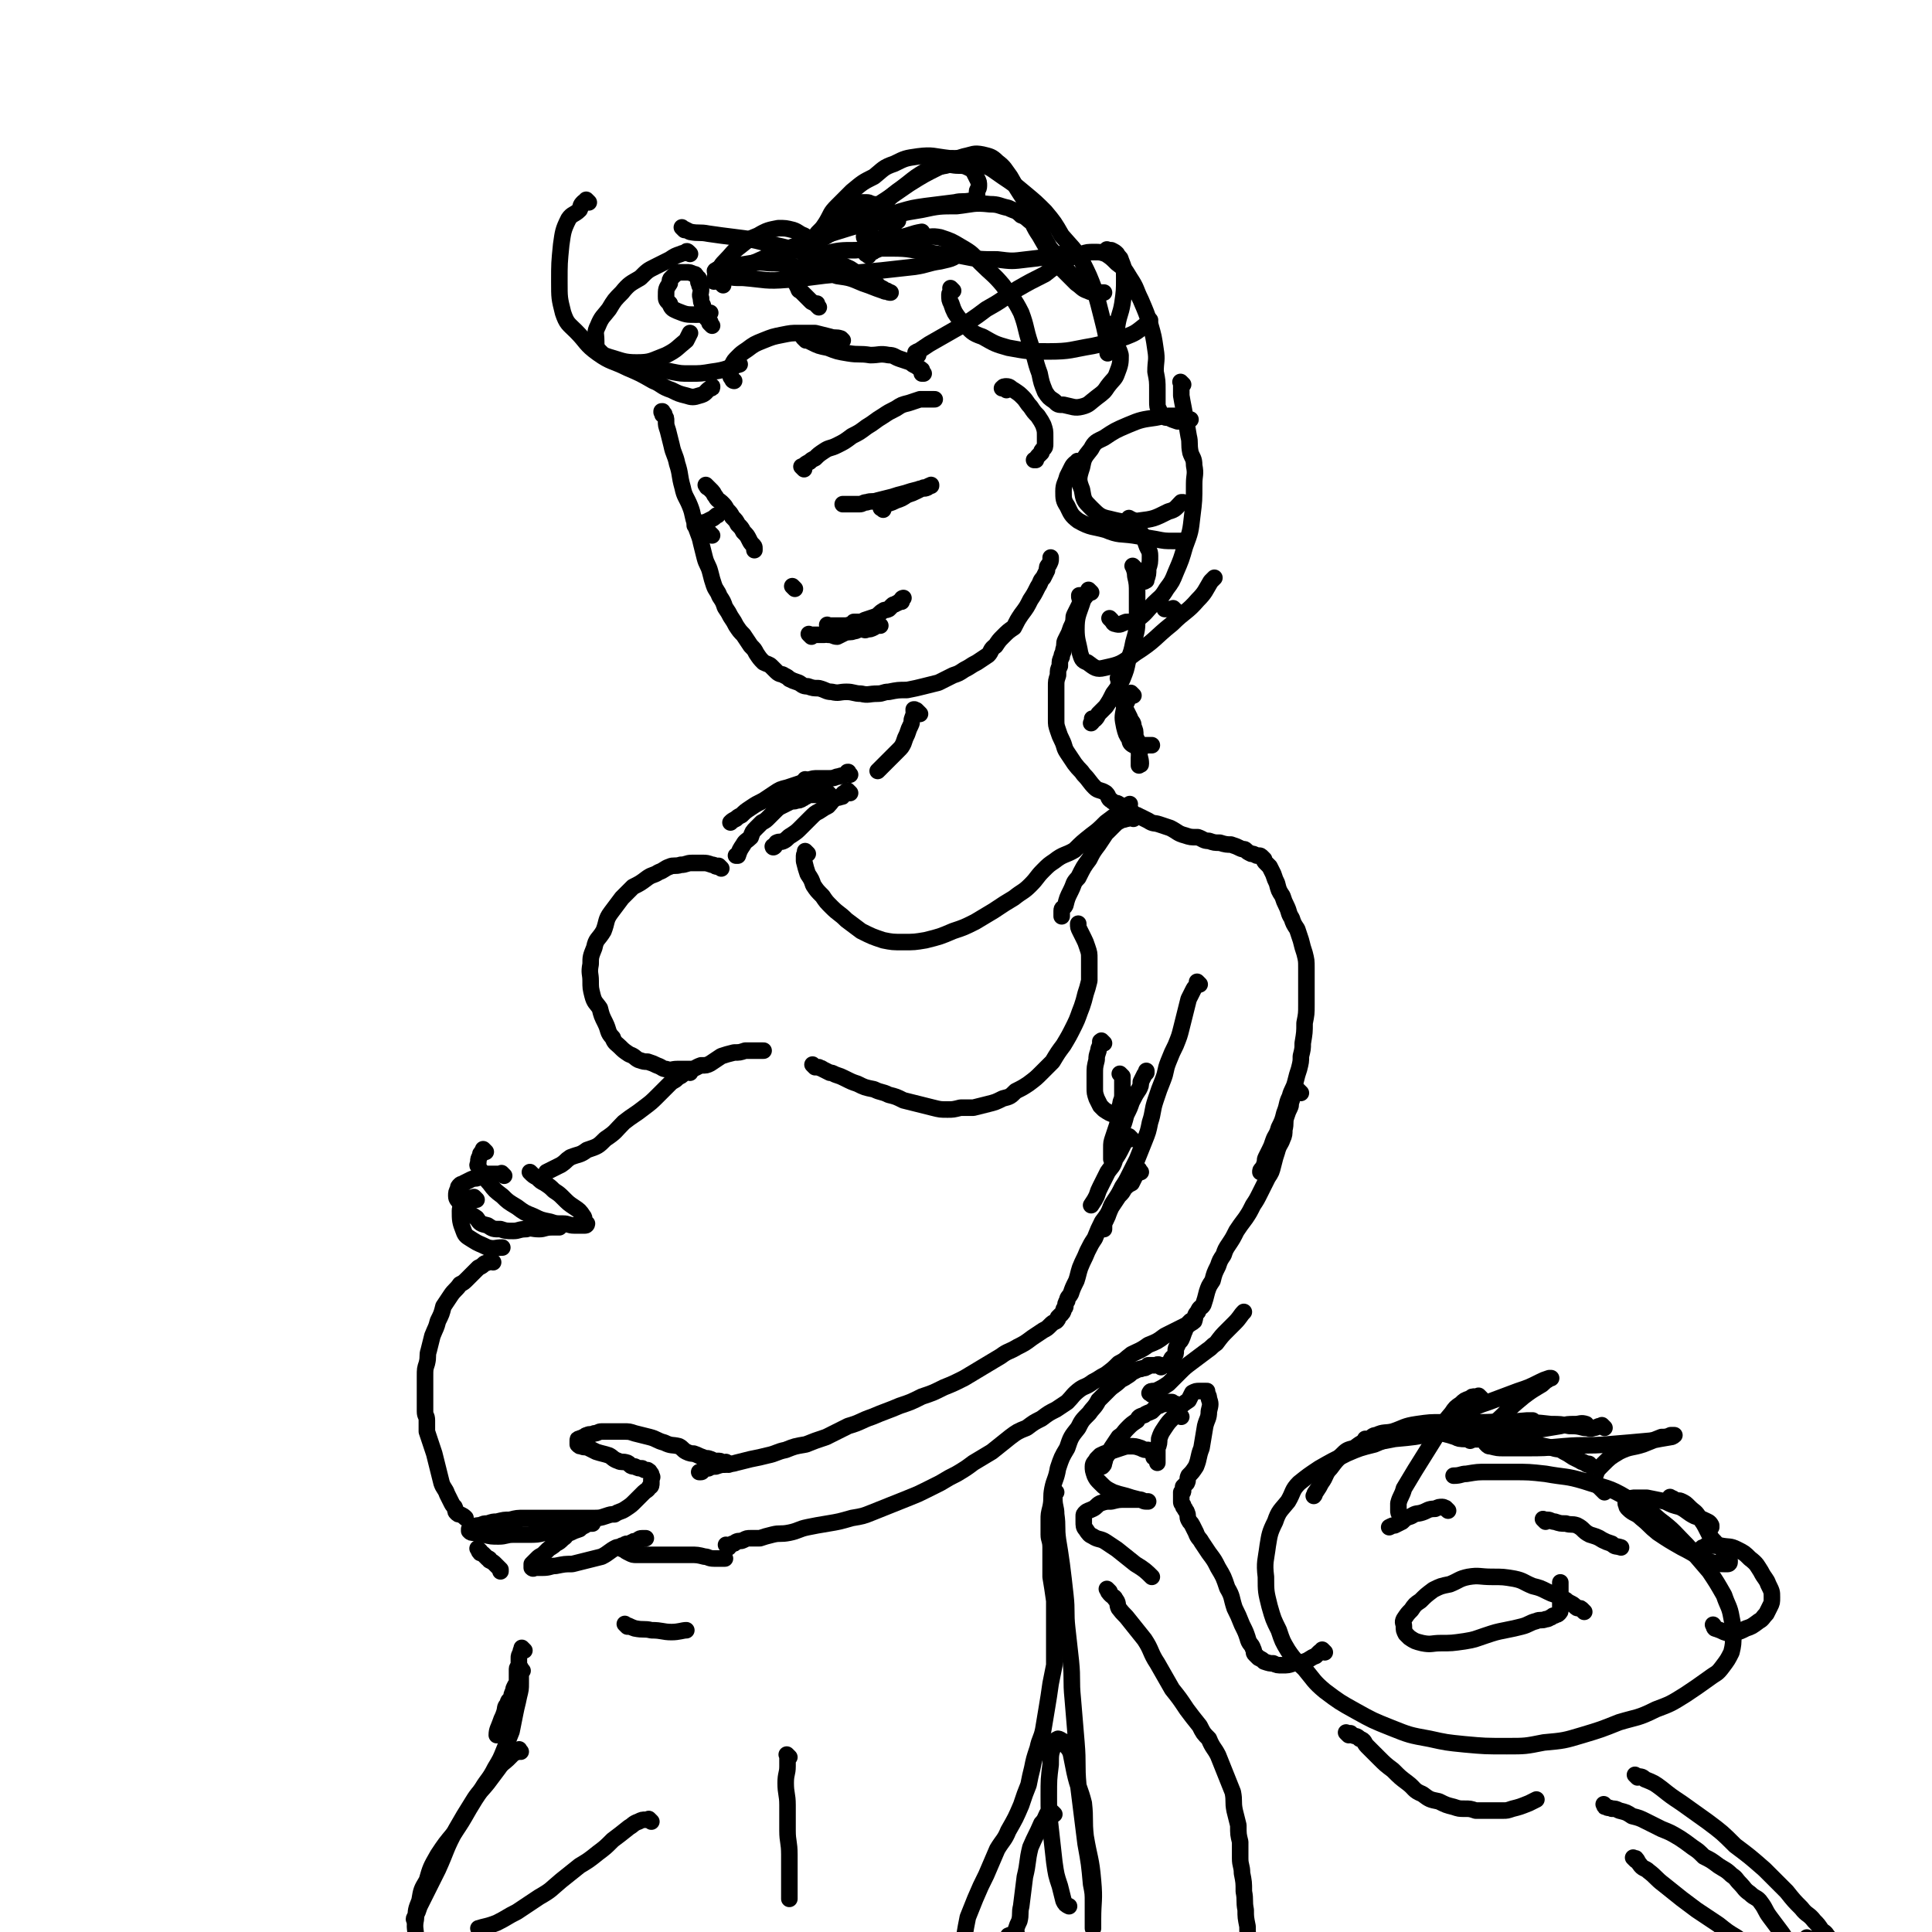 <svg viewBox='0 0 1050 1050' version='1.1' xmlns='http://www.w3.org/2000/svg' xmlns:xlink='http://www.w3.org/1999/xlink'><g fill='none' stroke='rgb(0,0,0)' stroke-width='9' stroke-linecap='round' stroke-linejoin='round'><path d='M361,225c-1,-1 -1,-1 -1,-1 -1,-1 0,0 0,0 0,0 0,0 0,0 0,0 0,0 0,0 -1,-1 0,0 0,0 0,0 0,0 0,0 0,0 0,-1 0,0 -1,0 0,0 0,1 0,1 1,0 1,1 1,1 1,1 1,3 0,2 0,2 1,5 1,4 1,4 2,8 1,5 2,5 3,10 2,6 1,6 3,13 1,5 2,5 4,10 2,5 1,5 3,10 1,5 2,5 3,10 1,4 1,4 2,8 1,4 2,4 3,8 1,4 1,4 2,7 1,3 2,3 3,6 2,3 2,3 3,6 2,3 2,3 3,5 2,3 2,3 3,5 2,3 2,3 4,5 2,3 2,3 4,6 2,2 2,2 3,4 2,3 2,3 4,5 2,1 3,1 4,2 2,2 2,2 3,3 2,2 3,1 4,2 2,1 2,1 3,2 2,1 2,1 5,2 2,1 2,2 5,2 3,1 3,1 6,1 4,1 4,2 7,2 4,1 4,0 8,0 4,0 4,1 8,1 4,1 4,0 9,0 3,0 3,-1 6,-1 5,-1 5,-1 10,-1 5,-1 5,-1 9,-2 4,-1 4,-1 8,-2 4,-2 4,-2 8,-4 3,-1 3,-1 6,-3 4,-2 3,-2 7,-4 3,-2 3,-2 6,-4 2,-2 1,-3 4,-5 2,-3 2,-3 4,-5 3,-3 3,-3 6,-5 2,-4 2,-4 4,-7 3,-4 3,-4 5,-8 2,-3 2,-3 4,-7 2,-3 1,-3 3,-5 1,-2 1,-2 2,-4 0,-2 0,-2 1,-3 1,-2 1,-2 1,-3 0,-1 0,-1 0,-1 '/><path d='M437,255c-1,-1 -1,-1 -1,-1 -1,-1 0,0 0,0 0,0 0,0 0,0 0,0 0,0 0,0 -1,-1 0,0 0,0 0,0 0,0 0,0 1,0 0,-1 1,-1 1,-1 1,-1 3,-2 1,-1 1,-1 3,-2 2,-2 2,-2 5,-4 3,-2 3,-1 7,-3 4,-2 4,-2 8,-5 4,-2 4,-2 8,-5 5,-3 4,-3 9,-6 3,-2 3,-2 7,-4 3,-2 3,-2 7,-3 3,-1 3,-1 6,-2 2,0 2,0 4,0 2,0 2,0 3,0 1,0 1,0 1,0 '/><path d='M480,277c-1,-1 -2,-1 -1,-1 1,-1 1,-1 3,-2 3,-1 3,-1 5,-2 3,-1 3,-1 6,-3 3,-1 3,-1 5,-2 2,-1 2,-1 4,-2 1,0 1,0 3,-1 0,0 0,0 1,0 0,0 0,0 0,0 0,0 0,-1 0,0 -1,0 -1,0 -2,1 -2,1 -3,0 -5,1 -4,1 -4,1 -7,2 -4,1 -4,1 -7,2 -4,1 -4,1 -8,2 -3,1 -3,0 -6,1 -2,0 -2,1 -4,1 -2,0 -2,0 -4,0 -1,0 -1,0 -2,0 -1,0 -1,0 -2,0 0,0 0,0 -1,0 0,0 0,0 0,0 '/><path d='M385,265c-1,-1 -1,-1 -1,-1 -1,-1 0,0 0,0 0,0 0,0 0,0 0,0 0,0 0,0 -1,-1 0,0 0,0 0,0 0,1 1,1 1,1 1,1 2,2 1,1 1,2 2,3 1,2 2,2 3,3 2,2 2,2 3,4 2,2 2,2 3,4 2,2 2,2 3,4 2,2 2,2 3,4 2,2 2,2 3,4 1,2 1,2 2,3 1,1 1,1 1,2 0,1 0,1 0,1 '/><path d='M441,346c-1,-1 -1,-1 -1,-1 -1,-1 0,0 0,0 0,0 0,0 0,0 0,0 0,0 0,0 -1,-1 0,0 0,0 1,0 1,0 2,0 2,0 2,0 3,0 1,0 1,0 2,0 2,0 2,0 4,-1 2,0 2,-1 3,-1 2,-1 2,-1 3,-1 2,-1 2,0 3,-1 1,0 0,-1 1,-1 1,-1 1,0 2,-1 1,0 1,-1 1,-1 1,0 1,0 1,0 1,0 1,0 1,0 1,0 1,0 1,0 1,0 0,1 1,1 1,1 1,0 2,0 1,0 1,1 2,1 1,1 1,0 2,0 1,0 1,0 2,0 1,0 1,0 1,0 1,0 1,0 1,0 0,0 0,0 0,0 1,0 0,0 0,0 0,-1 0,0 0,0 0,0 0,0 0,0 0,0 0,0 -1,0 -1,0 -1,0 -2,1 -2,1 -2,1 -4,1 -1,1 -1,0 -3,0 -2,0 -2,1 -4,1 -2,1 -2,0 -5,1 -2,1 -2,1 -4,2 -2,0 -2,-1 -5,-1 '/><path d='M387,291c-1,-1 -1,-1 -1,-1 -1,-1 0,0 0,0 0,0 0,0 0,0 0,0 0,0 0,0 -1,-1 -1,-1 -2,-1 -1,0 -1,0 -1,0 -1,0 -1,0 -2,-1 -1,0 -1,-1 -1,-1 0,0 -1,0 -1,0 -1,0 0,0 -1,-1 0,0 0,0 0,0 0,0 0,0 0,0 -1,-1 0,0 0,0 1,0 1,-1 1,-1 2,-1 2,-1 4,-1 2,-1 2,-1 4,-2 2,-1 2,-2 3,-2 '/><path d='M451,341c-1,-1 -1,-1 -1,-1 -1,-1 0,0 0,0 0,0 0,0 0,0 1,0 1,0 3,0 2,0 2,0 4,0 2,0 2,0 4,0 2,0 2,0 5,-1 2,-1 2,-1 4,-2 3,-1 3,-1 6,-2 2,-1 2,-2 4,-3 1,-1 1,0 3,-1 1,-1 1,-1 2,-2 1,-1 1,0 2,-1 1,0 1,-1 2,-1 0,0 1,0 1,0 0,0 0,-1 0,-1 0,-1 1,-1 1,-1 '/><path d='M355,198c-1,-1 -1,-1 -1,-1 -1,-1 0,0 0,0 0,0 0,0 0,0 0,0 -1,-1 0,0 1,0 1,2 4,3 3,2 3,1 7,2 5,1 5,1 10,1 6,0 6,0 12,-1 8,-1 8,-2 15,-4 0,0 0,0 0,0 '/><path d='M432,320c-1,-1 -1,-1 -1,-1 -1,-1 0,0 0,0 0,0 0,0 0,0 0,0 0,0 0,0 -1,-1 0,0 0,0 0,0 0,0 0,0 0,0 0,0 0,0 -1,-1 0,0 0,0 0,0 0,0 0,0 0,0 0,0 0,0 '/><path d='M547,212c-1,-1 -1,-1 -1,-1 -1,-1 0,0 0,0 0,0 0,0 0,0 0,0 0,0 0,0 -1,-1 0,0 0,0 0,0 0,0 0,0 0,0 0,0 0,0 -1,-1 -1,0 -1,0 0,0 0,0 0,0 0,0 -1,0 0,0 0,-1 1,-1 2,-1 2,0 2,1 4,2 3,2 3,2 5,4 2,2 2,3 4,5 2,3 2,3 4,5 2,3 2,3 3,5 1,3 1,3 1,6 0,2 0,2 0,4 0,2 0,2 -1,3 -1,1 -1,1 -1,2 -1,1 -1,1 -2,2 -1,1 -1,2 -1,2 0,0 -1,0 -1,0 '/><path d='M438,185c-1,-1 -1,-1 -1,-1 -1,-1 0,0 0,0 0,0 0,0 0,0 0,0 0,0 0,0 -1,-1 0,0 0,0 2,1 2,1 4,2 4,2 4,2 9,3 5,2 5,2 11,3 6,1 6,0 12,1 5,0 5,-1 10,0 3,0 3,1 6,2 3,1 3,1 6,2 1,1 1,1 3,2 1,1 2,1 3,2 0,1 0,1 0,2 0,0 1,0 1,0 0,0 0,0 -1,0 '/><path d='M458,185c-1,-1 -1,-1 -1,-1 -3,-1 -3,0 -6,-1 -4,-1 -4,-1 -8,-2 -4,0 -4,0 -9,0 -4,0 -4,0 -9,1 -5,1 -5,1 -10,3 -5,2 -5,2 -9,5 -3,2 -3,2 -5,4 -2,2 -2,2 -3,4 -1,2 -1,3 -1,5 0,2 0,2 1,3 0,1 1,1 1,1 '/><path d='M500,388c-1,-1 -1,-1 -1,-1 -1,-1 0,0 0,0 0,0 0,0 0,0 0,0 0,0 0,0 -1,-1 0,0 0,0 0,0 0,0 0,0 0,0 0,0 0,0 -1,-1 -1,-1 -1,-1 0,0 0,0 0,0 0,0 0,0 0,0 0,0 0,0 -1,0 0,0 0,0 0,0 0,0 0,0 0,0 -1,-1 0,0 0,0 0,0 0,0 0,0 0,0 0,-1 0,0 -1,0 0,1 0,2 0,1 -1,1 -1,2 -1,2 0,2 -1,4 -1,2 -1,2 -2,5 -1,2 -1,2 -2,5 -1,2 -1,2 -3,4 -2,2 -2,2 -4,4 -2,2 -2,2 -4,4 -1,1 -2,2 -3,3 '/><path d='M392,472c-1,-1 -1,-1 -1,-1 -1,-1 0,0 0,0 0,0 -1,0 -1,0 -2,0 -1,-1 -3,-1 -3,-1 -3,-1 -5,-1 -3,0 -3,0 -6,0 -3,0 -3,1 -6,1 -3,1 -4,0 -6,1 -3,1 -3,2 -6,3 -3,2 -3,1 -6,3 -4,3 -4,3 -8,5 -3,3 -3,3 -6,6 -3,4 -3,4 -6,8 -3,4 -2,5 -4,10 -3,5 -4,4 -5,9 -2,5 -2,5 -2,9 -1,5 0,5 0,9 0,4 0,4 1,8 1,4 2,4 4,7 1,4 1,4 3,8 2,4 1,5 4,8 1,3 2,3 4,5 2,2 2,2 5,4 3,1 3,2 5,3 3,1 3,1 5,1 3,1 3,1 5,2 3,1 3,2 5,2 3,1 3,0 6,0 4,0 4,0 7,0 3,0 3,-1 6,-2 3,0 3,0 5,-1 3,-2 3,-2 6,-4 3,-1 3,-1 7,-2 3,0 3,0 6,-1 3,0 3,0 6,0 2,0 2,0 4,0 '/><path d='M443,580c-1,-1 -1,-1 -1,-1 -1,-1 0,0 0,0 0,0 0,0 0,0 0,0 0,0 0,0 -1,-1 0,0 0,0 0,0 0,0 0,0 0,0 0,0 0,0 -1,-1 0,0 0,0 1,1 1,1 3,1 1,1 1,0 2,1 2,1 2,1 4,2 1,0 1,0 3,1 3,1 3,1 5,2 4,2 4,2 7,3 4,2 4,2 9,3 4,2 4,1 8,3 4,1 4,1 8,3 4,1 4,1 8,2 4,1 4,1 8,2 4,1 4,1 8,1 3,0 3,0 7,-1 4,0 4,0 7,0 4,-1 4,-1 8,-2 4,-1 4,-1 8,-3 4,-1 4,-1 7,-4 4,-2 4,-2 7,-4 4,-3 4,-3 7,-6 3,-3 3,-3 6,-6 3,-5 3,-5 6,-9 3,-5 3,-5 6,-11 2,-4 2,-5 4,-10 1,-3 1,-3 2,-7 1,-3 1,-3 2,-7 0,-3 0,-3 0,-6 0,-3 0,-3 0,-6 0,-3 0,-3 -1,-6 -1,-3 -1,-3 -2,-5 -1,-2 -1,-2 -2,-4 -1,-2 -1,-2 -1,-4 '/><path d='M588,325c-1,-1 -1,-1 -1,-1 -1,-1 0,0 0,0 0,0 0,0 0,0 0,0 0,0 0,0 -1,-1 0,0 0,0 0,0 0,0 0,0 0,0 0,-1 0,0 -1,0 0,1 0,2 0,0 0,0 0,1 0,1 0,1 -1,3 -1,2 -1,2 -2,4 -1,2 0,2 -1,5 -1,2 -1,2 -2,5 -1,2 -1,2 -2,4 -1,2 0,2 -1,5 0,2 -1,2 -1,4 -1,2 -1,2 -1,5 -1,2 -1,2 -1,5 -1,3 -1,3 -1,6 0,3 0,3 0,6 0,4 0,4 0,7 0,3 0,3 0,5 0,3 0,3 1,6 1,3 1,3 2,5 2,4 1,4 3,7 2,3 2,3 4,6 3,4 3,3 5,6 3,3 3,4 6,7 2,2 3,1 6,3 2,2 1,3 3,4 2,2 3,1 4,2 2,1 2,1 3,2 2,1 2,1 4,2 0,1 0,1 1,1 1,1 1,1 2,1 0,0 0,0 0,0 '/><path d='M462,421c-1,-1 -1,-1 -1,-1 -1,-1 0,0 0,0 0,0 0,0 0,0 0,0 0,-1 0,0 -1,0 -1,1 -2,1 -1,1 -1,0 -3,1 -2,0 -2,1 -5,1 -3,0 -3,0 -6,0 -3,0 -3,0 -6,1 -2,1 -2,1 -5,2 -3,1 -3,1 -6,2 -4,1 -4,1 -7,3 -3,2 -3,2 -6,4 -4,2 -4,2 -7,4 -3,2 -3,2 -5,4 -2,1 -2,1 -3,2 -2,1 -2,1 -3,2 '/><path d='M264,626c-1,-1 -1,-1 -1,-1 -1,-1 0,0 0,0 0,0 0,0 0,0 0,1 -1,0 -1,1 -1,1 -1,1 -1,2 -1,2 -1,2 -1,3 0,2 -1,2 0,3 1,2 1,2 2,3 2,3 2,4 4,6 3,4 3,4 7,7 3,3 3,3 8,6 4,3 4,3 9,5 4,2 4,2 9,3 3,1 3,1 7,1 3,0 3,1 6,1 1,0 1,0 2,0 2,0 2,0 4,0 0,0 0,0 0,0 1,0 1,-1 1,-1 0,0 0,0 0,0 -1,-1 -1,0 -1,-1 -1,-1 0,-2 -1,-3 -2,-3 -2,-3 -5,-5 -3,-2 -3,-2 -6,-5 -2,-2 -2,-2 -5,-4 -2,-2 -2,-2 -5,-4 -2,-1 -2,-1 -4,-3 -2,-1 -2,-1 -4,-3 0,0 0,0 0,0 '/><path d='M274,639c-1,-1 -1,-1 -1,-1 -1,-1 0,0 0,0 0,0 0,0 0,0 -2,0 -2,0 -4,0 -2,0 -2,0 -4,0 -3,1 -2,1 -5,2 -2,1 -2,0 -4,1 -2,1 -2,1 -4,2 -1,1 -1,0 -2,1 -1,1 -1,1 -1,2 -1,2 -1,2 -1,4 0,2 1,2 2,4 2,2 1,2 3,4 3,2 3,2 6,4 2,3 2,3 6,4 3,2 3,2 7,2 3,1 3,1 7,1 3,0 3,-1 7,-1 3,-1 3,0 7,0 3,0 3,-1 7,-1 2,0 2,0 4,0 '/><path d='M259,652c-1,-1 -1,-1 -1,-1 -1,-1 0,0 0,0 0,0 0,0 0,0 0,0 0,0 0,0 -1,-1 0,0 0,0 0,0 0,0 0,0 -1,0 -1,0 -1,0 -1,0 -1,0 -2,0 -2,0 -3,-1 -3,0 -1,1 -1,1 -1,3 0,2 -1,2 -1,4 0,5 0,6 2,11 1,3 2,3 5,5 3,2 4,2 8,4 4,1 4,0 8,0 '/><path d='M375,583c-1,-1 -1,-1 -1,-1 -1,-1 0,0 0,0 0,0 0,0 0,0 0,0 0,0 0,0 -1,-1 0,0 0,0 -1,0 -1,0 -2,0 -1,1 0,1 -1,2 -1,1 -2,1 -3,2 -2,2 -2,1 -4,3 -3,3 -3,3 -6,6 -4,4 -4,4 -8,7 -5,4 -6,4 -11,8 -5,5 -4,5 -10,9 -4,4 -4,4 -10,6 -4,3 -4,2 -9,4 -3,2 -2,2 -5,4 -2,1 -2,1 -4,2 -2,1 -2,1 -4,2 '/><path d='M268,686c-1,-1 -1,-1 -1,-1 -1,-1 0,0 0,0 0,0 0,0 0,0 0,0 0,0 0,0 -1,-1 0,0 0,0 0,1 -1,1 -2,1 -1,1 -1,0 -2,1 -1,1 -1,1 -3,2 -1,1 -1,1 -3,3 -1,1 -1,1 -3,3 -2,2 -2,2 -4,3 -2,3 -3,3 -5,6 -2,3 -2,3 -4,6 -1,4 -1,4 -3,8 -1,4 -1,3 -3,8 -1,4 -1,4 -2,8 -1,3 0,3 -1,7 -1,3 -1,3 -1,7 0,3 0,3 0,6 0,3 0,3 0,7 0,3 0,3 0,6 0,3 1,2 1,5 0,3 0,3 0,6 1,3 1,3 2,6 1,3 1,3 2,6 1,4 1,4 2,8 1,4 1,4 2,8 1,3 2,3 3,6 1,2 1,2 2,4 1,2 1,2 2,3 1,2 0,2 1,3 1,1 1,1 2,1 2,1 2,1 3,2 '/><path d='M462,431c-1,-1 -1,-1 -1,-1 -1,-1 0,0 0,0 0,0 0,0 0,0 0,0 0,0 0,0 -1,-1 0,0 0,0 0,0 -1,0 -1,0 0,0 0,1 0,1 0,0 -1,0 -1,0 -1,0 -1,1 -1,1 0,1 0,1 -1,1 -2,1 -2,0 -3,1 -2,1 -2,2 -4,4 -2,1 -2,1 -5,3 -2,1 -2,1 -5,4 -2,2 -2,2 -5,5 -2,2 -2,2 -5,4 -2,1 -2,2 -4,3 -2,1 -2,0 -4,1 -1,1 -1,2 -1,2 -1,1 -1,0 -1,0 '/><path d='M439,464c-1,-1 -1,-1 -1,-1 -1,-1 0,0 0,0 0,0 0,0 0,0 0,0 0,0 0,0 -1,-1 0,0 0,0 0,0 0,0 0,0 0,1 -1,1 -1,2 0,2 0,2 0,3 1,4 1,4 2,7 2,3 2,3 3,6 2,3 2,3 5,6 2,3 2,3 5,6 4,4 4,3 8,7 4,3 4,3 8,6 6,3 6,3 12,5 5,1 5,1 11,1 6,0 6,0 12,-1 8,-2 8,-2 15,-5 6,-2 6,-2 12,-5 5,-3 5,-3 10,-6 6,-4 6,-4 11,-7 5,-4 5,-3 9,-7 4,-4 3,-4 7,-8 3,-3 3,-3 6,-5 5,-4 6,-3 11,-6 4,-4 4,-4 9,-8 4,-3 4,-3 8,-7 4,-3 4,-3 8,-6 2,-2 2,-2 5,-4 '/><path d='M616,445c-1,-1 -1,-1 -1,-1 -1,-1 0,0 0,0 0,0 0,0 0,0 0,0 0,0 0,0 -1,-1 0,0 0,0 0,0 0,0 0,0 -2,1 -2,1 -3,1 -2,1 -2,0 -3,1 -2,1 -2,1 -4,3 -2,2 -2,2 -4,4 -2,3 -2,3 -4,6 -3,4 -3,4 -5,8 -3,4 -3,4 -6,10 -3,3 -2,3 -4,7 -2,4 -2,4 -3,8 -1,2 -2,1 -2,3 0,1 0,1 0,2 0,1 0,1 0,1 0,0 0,0 0,0 0,0 0,0 0,0 '/><path d='M616,443c-1,-1 -1,-1 -1,-1 -1,-1 0,0 0,0 0,0 0,0 0,0 1,1 0,1 1,1 2,1 2,0 4,1 2,1 2,1 4,2 3,2 3,1 6,2 3,1 3,1 6,2 4,2 4,3 8,4 3,1 3,1 7,1 3,1 3,2 6,2 3,1 3,1 6,1 3,1 4,1 6,1 3,1 3,1 5,2 2,1 2,0 3,1 1,1 1,1 3,2 1,0 1,0 3,1 0,0 0,0 1,0 1,0 1,0 2,1 0,0 0,0 1,1 0,1 0,1 1,2 1,1 1,1 2,2 1,2 1,2 2,4 1,3 1,3 2,5 1,4 1,4 3,7 1,3 1,3 2,5 2,4 1,4 3,7 1,3 1,3 3,6 1,3 1,3 2,6 1,4 1,4 2,7 1,4 1,4 1,8 0,5 0,5 0,10 0,5 0,5 0,10 0,5 0,5 -1,10 0,5 0,5 -1,11 0,3 0,3 -1,7 0,3 0,3 -1,7 -1,3 -1,3 -2,7 -1,4 -2,4 -3,8 -2,4 -1,4 -3,9 -1,4 -1,4 -3,8 -1,4 -2,4 -3,7 -1,3 -1,3 -2,5 -1,2 -1,2 -2,4 -1,2 0,2 -1,4 0,1 0,1 -1,2 -1,1 -1,1 -1,2 0,0 0,0 0,0 '/><path d='M652,535c-1,-1 -1,-1 -1,-1 -1,-1 0,0 0,0 0,0 0,0 0,0 0,0 0,0 0,0 -1,-1 0,0 0,0 0,0 0,0 0,0 0,1 0,1 -1,2 -1,1 -1,1 -2,3 -1,2 -1,2 -2,4 -1,4 -1,4 -2,8 -1,4 -1,4 -2,8 -1,4 -1,4 -3,9 -2,4 -2,4 -4,9 -2,5 -1,5 -3,10 -2,5 -2,5 -4,11 -2,6 -1,6 -3,12 -1,5 -1,5 -3,10 -2,5 -2,5 -4,10 -2,4 -2,4 -4,8 -2,4 -2,4 -4,7 -2,4 -2,4 -4,7 -2,3 -2,3 -3,6 -1,3 -1,3 -2,5 -1,2 -1,2 -1,4 0,1 0,1 0,1 '/><path d='M707,594c-1,-1 -1,-1 -1,-1 -1,-1 0,0 0,0 0,0 0,0 0,0 0,0 0,0 0,0 -1,-1 0,0 0,0 0,0 0,0 0,0 0,0 0,0 0,0 -1,-1 -1,0 -1,0 0,0 -1,0 -1,0 0,0 0,1 0,1 0,1 -1,0 -1,1 -1,1 -1,1 -1,3 -1,2 0,2 -1,4 -1,2 -1,2 -2,5 -1,3 0,3 -1,7 0,2 0,3 -1,5 -1,3 -2,3 -3,7 -1,3 -1,3 -2,7 -1,4 -1,4 -3,7 -2,4 -2,4 -4,8 -2,4 -2,4 -4,7 -2,4 -2,4 -4,7 -3,4 -3,4 -5,7 -2,4 -2,4 -4,7 -2,3 -2,3 -3,6 -2,3 -2,3 -3,6 -2,4 -2,4 -3,8 -2,3 -2,3 -3,6 -1,4 -1,4 -2,7 -1,2 -2,1 -3,4 -2,2 -1,2 -2,5 -1,1 -2,1 -4,3 -1,1 -1,1 -1,2 -1,2 -1,3 -2,5 -1,2 -2,1 -2,3 -1,2 -1,2 -1,3 0,2 0,2 -1,3 0,1 -1,1 -1,1 -1,1 0,1 -1,2 0,1 -1,1 -1,1 -1,0 0,1 0,1 0,0 0,0 0,0 '/><path d='M620,637c-1,-1 -1,-1 -1,-1 -1,-1 0,0 0,0 0,0 0,0 0,0 0,0 0,-1 0,0 -1,0 0,1 0,1 -1,1 -1,1 -2,2 -1,2 -1,2 -2,4 -2,1 -2,1 -4,3 -1,2 -1,2 -3,4 -2,3 -2,3 -4,6 -2,4 -2,4 -5,8 -2,4 -2,4 -4,9 -2,3 -2,3 -4,7 -2,5 -2,4 -4,9 -1,3 -1,4 -2,7 -2,4 -2,4 -3,7 -1,2 -2,2 -2,4 -1,1 -1,2 -1,3 0,1 -1,1 -1,2 0,0 0,1 -1,2 0,0 0,0 -1,1 0,0 0,0 -1,1 0,1 0,1 -1,2 -2,1 -2,1 -3,2 -2,2 -2,2 -4,3 -3,2 -3,2 -6,4 -4,3 -4,3 -8,5 -5,3 -5,2 -9,5 -5,3 -5,3 -10,6 -5,3 -5,3 -10,6 -6,3 -6,3 -11,5 -6,3 -6,3 -12,5 -6,3 -6,3 -12,5 -7,3 -8,3 -15,6 -6,2 -6,3 -13,5 -6,3 -6,3 -12,6 -6,2 -6,2 -11,4 -6,1 -6,1 -11,3 -5,1 -5,2 -10,3 -4,1 -4,1 -9,2 -4,1 -4,1 -8,2 -3,1 -3,0 -6,1 -2,0 -2,0 -5,1 -2,0 -2,0 -4,1 -1,0 -2,0 -3,1 -1,0 0,1 -1,1 0,0 0,0 -1,0 '/><path d='M396,796c-1,-1 -1,-1 -1,-1 -1,-1 0,0 0,0 0,0 0,0 0,0 -1,0 -1,0 -2,0 -1,0 -1,-1 -2,-1 -1,0 -1,0 -2,0 -2,0 -2,-1 -3,-1 -2,-1 -3,0 -4,-1 -3,-1 -2,-1 -5,-2 -1,0 -2,0 -4,-1 -2,-1 -2,-2 -4,-3 -4,-1 -4,0 -8,-2 -4,-1 -4,-2 -8,-3 -4,-1 -4,-1 -8,-2 -3,-1 -3,-1 -6,-1 -3,0 -3,0 -6,0 -3,0 -3,0 -6,0 -2,0 -2,1 -4,1 -2,1 -2,0 -4,1 -1,0 -1,1 -2,1 -1,1 -1,0 -2,1 -1,0 -1,0 -1,1 0,0 0,1 0,1 0,1 0,1 0,1 1,1 1,1 2,1 2,1 2,0 4,1 2,1 2,1 4,2 3,1 4,1 7,2 2,1 2,2 5,3 2,1 2,0 5,1 2,1 1,2 4,2 2,1 2,1 4,1 1,1 1,1 3,1 0,1 1,0 1,1 1,1 1,1 1,2 1,1 0,1 0,2 0,1 0,1 0,2 0,1 0,2 -1,2 -1,2 -2,2 -3,3 -3,3 -3,3 -5,5 -2,2 -2,2 -5,4 -3,2 -3,1 -6,3 -2,0 -2,0 -5,1 -3,1 -3,1 -7,1 -3,0 -3,0 -7,0 -3,0 -3,0 -7,0 -3,0 -3,0 -6,0 -4,0 -4,0 -8,0 -5,0 -5,0 -9,0 -4,0 -4,0 -8,1 -3,0 -3,0 -7,1 -2,0 -2,0 -5,1 -2,0 -2,0 -4,1 -2,0 -2,0 -4,1 -1,0 -1,0 -2,1 0,0 0,0 0,0 0,0 0,0 0,0 0,1 0,1 0,1 1,1 1,1 3,1 2,1 3,1 5,1 4,1 4,1 8,1 4,0 4,-1 8,-1 4,0 4,0 8,0 5,0 5,0 9,-1 3,0 3,0 7,-1 3,-1 3,-1 6,-2 2,-1 2,-1 4,-1 2,0 2,0 4,0 1,0 1,-1 2,-1 1,0 1,0 2,0 0,0 0,0 0,0 1,0 1,0 1,0 0,0 0,0 0,0 0,0 0,0 0,0 -1,-1 0,0 0,0 0,0 -1,0 -1,0 -2,0 -2,0 -3,1 -2,1 -2,1 -3,2 -3,1 -3,1 -5,2 -3,1 -2,2 -4,3 -2,2 -2,2 -4,3 -2,2 -3,2 -4,3 -2,2 -2,2 -3,3 -2,1 -2,1 -3,2 -1,1 -1,1 -2,2 -1,1 -1,1 -1,1 0,0 0,0 0,1 0,1 0,1 0,1 1,1 1,0 2,0 2,0 2,0 4,0 4,0 4,-1 7,-1 5,-1 5,-1 9,-1 4,-1 4,-1 8,-2 4,-1 4,-1 8,-2 4,-2 4,-3 8,-5 4,-1 4,0 8,-1 2,-1 1,-2 3,-2 1,-1 1,-2 3,-2 0,0 1,0 2,0 0,0 0,0 0,0 0,0 0,0 0,0 -1,0 -1,0 -2,0 -1,0 -1,1 -2,1 -2,1 -2,0 -3,1 -1,0 -1,1 -3,1 -1,0 -1,0 -2,1 0,0 0,0 -1,0 0,0 0,0 0,1 0,0 0,0 0,0 0,1 0,1 1,1 1,1 1,1 3,2 2,1 2,1 4,1 4,0 4,0 7,0 4,0 4,0 7,0 4,0 4,0 8,0 3,0 3,0 7,0 4,0 4,0 8,1 2,0 2,1 5,1 3,0 3,0 6,0 0,0 0,0 0,0 '/><path d='M396,841c-1,-1 -1,-1 -1,-1 -1,-1 0,0 0,0 0,0 0,0 0,0 0,0 0,0 0,0 -1,-1 0,0 0,0 1,0 1,0 3,-1 1,0 1,0 2,-1 2,-1 2,0 4,-1 2,-1 2,-1 4,-1 2,0 2,0 5,0 3,-1 3,-1 7,-2 4,-1 4,0 9,-1 5,-1 5,-2 10,-3 5,-1 5,-1 11,-2 6,-1 6,-1 13,-3 6,-1 6,-1 11,-3 5,-2 5,-2 10,-4 5,-2 5,-2 10,-4 5,-2 5,-2 9,-4 4,-2 4,-2 8,-4 5,-3 5,-3 9,-5 5,-3 5,-3 9,-6 5,-3 5,-3 10,-6 5,-4 5,-4 10,-8 4,-3 4,-3 9,-5 4,-3 4,-3 8,-5 4,-3 4,-3 8,-5 3,-2 3,-2 6,-4 3,-3 3,-4 7,-7 3,-2 3,-1 7,-4 4,-2 3,-2 7,-4 4,-3 4,-3 7,-6 4,-2 3,-2 7,-5 4,-2 5,-2 9,-5 5,-2 5,-2 9,-5 6,-3 6,-3 12,-6 1,-1 1,-1 2,-2 '/><path d='M626,758c-1,-1 -2,-1 -1,-1 0,-1 1,-1 2,-1 1,0 1,0 3,-1 2,-1 2,-1 5,-3 3,-3 3,-3 6,-6 3,-3 3,-3 7,-6 4,-3 4,-3 8,-6 3,-2 2,-2 5,-4 3,-4 3,-4 6,-7 2,-2 2,-2 4,-4 3,-3 3,-4 5,-6 '/><path d='M600,567c-1,-1 -1,-1 -1,-1 -1,-1 0,0 0,0 0,0 0,0 0,0 0,0 0,0 0,0 -1,-1 0,0 0,0 0,0 0,0 0,0 -1,0 -1,0 -1,0 0,0 0,1 0,1 0,2 -1,2 -1,4 -1,3 -1,3 -1,5 -1,4 -1,4 -1,8 0,3 0,4 0,7 0,3 0,3 1,6 1,2 1,2 2,4 1,1 1,1 2,2 3,2 3,2 6,3 2,1 3,2 5,2 '/><path d='M610,585c-1,-1 -1,-1 -1,-1 -1,-1 0,0 0,0 0,0 0,0 0,0 0,0 0,0 0,0 -1,-1 0,0 0,0 1,1 1,1 1,3 0,2 0,2 0,4 0,2 0,2 0,4 0,3 -1,3 -1,5 -1,3 -1,3 -1,6 -1,3 0,3 -1,6 -1,3 -1,3 -2,6 -1,3 -1,3 -1,6 0,1 0,1 0,2 0,2 0,2 0,3 0,1 0,1 0,1 0,0 0,0 0,0 1,0 1,0 1,0 1,-1 1,-1 1,-2 1,-2 1,-2 1,-5 1,-4 1,-4 2,-8 2,-5 2,-5 3,-9 2,-4 2,-4 3,-7 2,-4 2,-4 4,-7 1,-2 1,-2 1,-4 1,-2 1,-2 2,-4 1,-1 1,-1 1,-1 0,0 0,0 0,0 0,-1 0,-1 0,-1 '/><path d='M615,619c-1,-1 -1,-1 -1,-1 -1,-1 0,0 0,0 0,1 -1,1 -2,2 -1,1 -1,1 -2,3 -2,4 -2,4 -4,7 -1,4 -2,4 -4,7 -2,4 -2,4 -4,8 -1,2 -1,2 -2,5 -1,2 -1,2 -3,5 0,0 0,0 0,0 '/><path d='M261,843c-1,-1 -1,-1 -1,-1 -1,-1 0,0 0,0 0,0 0,0 0,0 0,0 0,0 0,0 -1,-1 0,0 0,0 0,0 0,0 0,0 0,0 -1,-1 0,0 0,0 0,1 1,2 1,0 1,0 2,1 1,1 1,1 2,2 1,0 1,0 1,1 2,1 2,1 3,2 0,0 0,0 1,1 1,1 1,1 2,2 0,0 0,0 0,1 '/><path d='M642,770c-1,-1 -1,-1 -1,-1 -1,-1 0,0 0,0 0,0 0,0 0,0 0,0 0,0 0,0 -1,-1 -1,-1 -1,-2 0,-1 0,-1 0,-2 0,-1 0,-1 0,-1 0,-1 -1,0 -1,-1 0,0 0,0 -1,0 0,0 0,0 -1,-1 -1,0 -1,0 -2,0 -1,0 -1,1 -2,1 -1,0 -1,0 -3,1 -1,0 -1,0 -2,1 -1,1 -1,1 -2,2 -2,1 -3,1 -4,2 -3,1 -3,1 -4,3 -3,2 -3,2 -5,4 -3,3 -2,3 -5,5 -2,3 -2,3 -4,6 -1,2 -1,2 -3,5 -1,1 0,1 -1,3 0,1 0,1 -1,2 '/><path d='M631,743c-1,-1 -1,-1 -1,-1 -1,-1 0,0 0,0 0,0 0,0 0,0 0,0 0,0 0,0 -1,-1 -1,0 -2,0 0,0 0,0 -1,0 0,0 0,0 0,0 -1,0 -1,0 -2,0 0,0 0,0 -1,0 0,0 0,1 -1,1 -1,1 -1,0 -3,1 -1,0 -1,0 -3,1 -2,1 -2,1 -3,2 -3,2 -3,2 -5,3 -3,3 -4,3 -6,5 -3,3 -3,3 -6,6 -2,4 -3,4 -5,7 -4,4 -4,4 -6,8 -4,5 -4,5 -6,11 -3,5 -3,5 -5,11 -1,6 -2,6 -3,11 -1,5 0,5 -1,10 -1,4 -1,4 -1,7 0,4 0,4 0,8 0,3 1,3 1,7 0,4 0,4 0,8 0,4 0,4 0,8 1,6 1,6 2,13 0,4 0,4 0,9 0,5 0,5 0,9 0,4 0,4 0,8 0,5 0,5 0,9 -1,5 -1,5 -2,10 -1,7 -1,7 -2,13 -1,6 -1,6 -2,12 -1,5 -2,5 -3,10 -2,6 -2,6 -3,11 -1,4 -1,4 -2,9 -2,5 -2,5 -4,11 -3,7 -3,7 -7,14 -2,5 -3,5 -6,10 -3,7 -3,7 -6,14 -3,6 -3,6 -6,13 -2,5 -2,5 -4,10 -1,5 -1,5 -2,11 -2,5 -2,5 -4,10 -1,2 -2,2 -2,4 '/><path d='M387,177c-1,-1 -1,-1 -1,-1 -1,-1 0,0 0,0 0,0 0,0 0,0 0,-1 0,-1 0,-1 -1,-1 -1,-1 -2,-2 -1,-2 -1,-2 -1,-4 -1,-1 -1,-1 -1,-3 -1,-2 -1,-2 -1,-4 -1,-2 0,-2 0,-5 0,-1 -1,-1 -1,-3 -1,-1 0,-1 0,-1 0,-1 0,-2 -1,-2 -1,-2 -1,-2 -2,-2 -2,-1 -2,-1 -4,-1 -2,0 -2,0 -4,0 -2,1 -2,1 -4,3 -1,1 -1,1 -1,3 -2,3 -2,3 -2,7 0,2 0,2 2,4 1,3 2,3 4,4 5,2 5,2 10,2 4,0 4,0 8,-1 '/><path d='M375,138c-1,-1 -1,-1 -1,-1 -1,-1 -1,0 -1,0 -1,1 -1,0 -3,1 -3,1 -3,1 -6,3 -4,2 -4,2 -8,4 -4,2 -4,2 -8,6 -5,3 -6,3 -10,8 -4,4 -4,4 -7,9 -3,4 -4,4 -6,9 -2,4 -1,4 -1,8 0,3 0,4 2,6 2,2 2,2 5,3 7,2 8,3 15,3 8,0 8,-1 16,-4 6,-3 6,-4 11,-8 1,-2 1,-2 2,-4 '/><path d='M320,110c-1,-1 -1,-1 -1,-1 -1,-1 0,0 0,0 -1,1 -1,0 -2,1 -2,2 -1,2 -2,4 -3,3 -4,2 -6,5 -3,6 -3,7 -4,14 -1,10 -1,10 -1,20 0,9 0,9 2,17 2,6 3,6 7,10 6,6 5,7 12,12 7,5 8,4 16,8 7,3 7,3 14,7 5,2 4,3 10,5 4,2 4,2 8,3 3,1 4,1 7,0 4,-1 3,-2 6,-4 1,0 1,0 1,-1 '/><path d='M372,125c-1,-1 -1,-1 -1,-1 -1,-1 0,0 0,0 0,0 0,0 0,0 0,0 0,0 0,0 -1,-1 0,0 0,0 2,1 2,1 4,2 5,1 5,0 10,1 7,1 7,1 15,2 8,1 8,1 16,3 9,2 9,2 17,4 8,2 8,1 15,4 7,2 7,3 14,6 3,2 3,2 7,4 2,1 2,1 5,3 1,1 1,1 3,2 1,1 1,1 3,2 1,1 1,1 2,1 1,1 1,1 2,1 0,0 0,0 0,0 0,0 0,0 0,0 -2,-1 -2,0 -4,-1 -6,-2 -5,-2 -11,-4 -7,-3 -7,-3 -14,-4 -9,-3 -10,-2 -19,-4 -9,-2 -9,-3 -18,-3 -8,-1 -8,0 -16,1 -5,1 -5,0 -9,1 -2,1 -3,1 -4,2 -1,0 0,1 0,1 1,1 1,1 3,1 6,2 6,2 12,2 12,1 12,2 24,1 14,-1 14,-2 29,-3 11,-1 11,-1 22,-2 9,-1 9,-1 18,-2 7,-1 7,-2 14,-3 4,-1 5,-1 7,-2 '/><path d='M393,155c-1,-1 -1,-1 -1,-1 -1,-1 0,0 0,0 0,0 0,0 0,0 0,0 0,0 0,0 -1,-1 0,0 0,0 0,0 0,-1 1,-2 2,-2 2,-2 5,-4 9,-4 9,-4 18,-8 15,-6 15,-6 29,-11 16,-5 16,-5 33,-10 11,-3 11,-3 23,-5 9,-2 10,-2 19,-2 9,-1 9,-2 18,-1 5,0 5,1 10,2 4,2 4,1 7,4 3,1 3,2 6,4 2,4 2,4 4,7 4,7 4,7 8,13 3,4 3,4 7,8 2,2 2,2 5,5 3,2 3,3 6,4 2,1 3,1 5,1 2,0 2,0 4,0 '/><path d='M472,139c-1,-1 -1,-1 -1,-1 -1,-1 0,0 0,0 0,0 0,0 0,0 0,0 -1,0 0,0 0,-1 1,0 3,-1 1,0 1,-1 2,-1 7,-3 7,-4 13,-6 6,-1 6,-1 12,-1 5,0 5,-1 10,0 6,2 6,2 11,5 7,4 6,4 11,9 6,6 7,6 12,12 5,7 6,7 10,15 3,8 2,8 5,17 3,8 2,8 5,16 1,5 1,5 3,10 2,3 2,3 5,5 2,2 2,2 5,2 5,1 6,2 10,1 4,-1 4,-2 8,-5 4,-3 4,-3 6,-6 3,-4 4,-4 5,-7 2,-5 2,-6 2,-10 -1,-4 -2,-4 -3,-8 -2,-5 -2,-5 -4,-9 '/><path d='M518,158c-1,-1 -1,-1 -1,-1 -1,-1 0,0 0,0 0,2 -1,2 -1,3 0,3 0,3 1,5 1,3 1,3 2,5 2,3 2,3 5,6 4,4 4,5 10,7 7,4 7,4 14,6 11,2 11,2 22,2 12,0 12,-1 24,-3 9,-2 9,-2 18,-5 5,-2 5,-2 10,-6 2,-1 2,-1 3,-3 '/><path d='M499,193c-1,-1 -1,-1 -1,-1 -1,-1 0,0 0,0 0,0 0,0 0,0 1,-1 0,-1 1,-1 3,-2 3,-2 6,-4 7,-4 7,-4 14,-8 9,-5 9,-5 17,-11 9,-5 8,-5 17,-11 7,-4 7,-4 15,-8 5,-4 5,-4 11,-7 4,-3 4,-3 9,-4 3,-1 3,-1 7,-1 3,0 3,0 6,1 3,2 3,2 6,5 4,3 4,3 7,8 4,6 3,6 6,12 3,7 3,7 5,13 2,7 2,7 3,14 1,6 0,6 0,12 1,5 1,5 1,10 0,3 0,3 0,6 0,3 0,3 1,5 0,1 0,2 1,2 2,2 2,2 4,2 2,1 2,1 5,2 2,0 2,0 5,0 1,0 1,-1 2,-1 0,0 0,0 0,0 0,0 0,0 0,0 -2,0 -2,-1 -3,-1 -3,-1 -3,-1 -6,-1 -5,0 -5,0 -10,1 -7,1 -8,1 -15,4 -7,3 -7,3 -13,7 -4,2 -5,2 -7,6 -4,5 -4,5 -5,10 -2,6 -2,7 0,12 1,6 1,6 5,10 4,4 5,5 10,6 8,2 9,2 16,1 8,-1 8,-1 16,-5 4,-1 4,-2 7,-5 1,0 1,0 1,0 '/><path d='M587,252c-1,-1 -1,-1 -1,-1 -1,-1 0,0 0,0 -1,1 -1,0 -2,1 -1,1 -1,1 -2,3 -1,2 -1,2 -2,4 -1,4 -2,4 -2,8 0,4 0,5 2,8 2,4 2,5 6,8 7,4 8,3 15,5 7,3 8,2 15,3 6,1 6,1 12,2 5,1 5,1 10,1 2,0 2,0 4,0 2,0 2,0 3,-1 '/><path d='M593,322c-1,-1 -1,-1 -1,-1 -1,-1 0,0 0,0 -1,3 -3,3 -4,7 -2,6 -3,7 -3,14 0,6 1,7 2,13 1,3 1,4 4,5 4,3 5,4 9,3 9,-2 9,-2 17,-8 11,-7 10,-8 20,-16 7,-7 8,-6 14,-13 4,-4 4,-5 7,-10 1,-1 1,-1 2,-2 '/><path d='M615,283c-1,-1 -1,-1 -1,-1 -1,-1 0,0 0,0 0,0 0,0 0,0 0,0 -1,-1 0,0 0,0 1,0 2,1 1,1 1,2 2,3 1,3 1,2 3,5 1,2 1,2 2,5 1,3 2,3 2,6 0,4 0,4 -1,7 0,3 0,3 -1,6 0,1 0,0 -1,1 0,0 0,0 0,0 '/><path d='M643,209c-1,-1 -1,-1 -1,-1 -1,-1 0,0 0,0 0,0 0,1 0,1 0,3 0,3 0,6 1,6 1,5 2,11 1,5 1,5 2,11 1,4 0,4 1,9 1,3 2,3 2,7 1,5 0,5 0,10 0,9 0,9 -1,17 -1,9 -1,9 -4,17 -2,7 -2,7 -5,14 -2,5 -2,5 -5,9 -3,5 -3,4 -7,8 -4,4 -4,5 -8,8 -3,2 -4,2 -7,2 -3,1 -3,2 -6,1 -1,0 -1,-1 -2,-2 -1,-1 -1,-1 -1,-1 '/><path d='M617,309c-1,-1 -1,-1 -1,-1 -1,-1 0,0 0,0 0,0 0,0 0,0 0,0 -1,-1 0,0 0,1 1,2 1,5 1,4 1,5 1,9 0,7 0,7 0,14 0,6 0,6 -2,13 -1,5 -1,5 -3,10 -1,5 -1,5 -3,10 -2,4 -2,4 -5,8 -2,4 -2,4 -4,7 -2,2 -2,2 -4,4 -1,2 -1,2 -2,3 0,0 0,0 -1,0 0,0 0,0 0,0 0,0 0,0 0,0 0,0 0,0 0,0 -1,-1 0,0 0,0 0,1 0,1 -1,2 0,0 0,0 0,0 '/><path d='M439,425c-1,-1 -1,-1 -1,-1 -1,-1 0,0 0,0 0,0 0,0 0,0 0,1 0,1 0,1 -1,1 -2,0 -3,1 -2,1 -2,1 -3,2 '/><path d='M451,432c-1,-1 -1,-1 -1,-1 -1,-1 0,0 0,0 0,0 -1,0 -1,0 -1,0 -1,0 -2,0 -1,0 -1,0 -2,0 -1,0 -1,1 -2,1 -1,0 -2,0 -3,0 -1,0 -1,0 -2,1 -1,0 -1,1 -2,1 -1,1 -2,1 -3,1 -2,1 -2,0 -4,1 -2,1 -2,1 -4,2 -2,1 -2,1 -4,3 -2,2 -2,2 -3,3 -2,2 -2,2 -4,3 -2,2 -2,2 -3,3 -2,2 -2,2 -3,5 -2,2 -3,2 -4,4 -2,3 -2,3 -3,6 -1,0 -1,0 -1,0 '/><path d='M285,897c-1,-1 -1,-1 -1,-1 -1,-1 0,0 0,0 0,0 0,0 0,0 -1,1 -1,1 -1,2 -1,2 -1,2 -1,3 0,2 0,2 0,3 0,2 -1,2 -1,3 0,2 0,2 0,3 0,2 0,2 0,3 0,2 0,2 -1,3 -1,2 -1,2 -1,3 -1,2 -1,2 -1,4 -1,1 -2,1 -2,3 -2,2 -1,2 -2,5 -1,3 -1,2 -2,5 -1,3 -2,4 -2,7 '/><path d='M284,908c-1,-1 -1,-1 -1,-1 -1,-1 0,0 0,0 0,0 0,0 0,0 0,0 0,-1 0,0 -1,0 0,1 0,2 0,3 0,3 0,6 0,3 0,3 -1,7 -1,5 -1,4 -2,9 -1,5 -1,5 -2,10 -2,5 -2,5 -4,10 -2,5 -2,5 -5,10 -3,6 -4,6 -7,11 -4,6 -4,6 -7,11 -4,7 -4,7 -8,13 -5,6 -5,6 -9,12 -4,7 -4,7 -6,14 -3,5 -3,5 -4,11 -2,5 -2,5 -2,10 -1,5 0,5 0,10 0,5 -1,6 0,11 1,5 1,5 2,10 1,5 0,5 1,9 1,4 2,3 2,7 1,3 0,3 1,6 1,2 1,2 2,4 1,1 1,1 2,1 '/><path d='M429,955c-1,-1 -1,-1 -1,-1 -1,-1 0,0 0,0 0,0 0,0 0,0 0,0 0,0 0,0 -1,-1 0,0 0,0 0,3 0,3 0,6 0,4 -1,4 -1,9 0,6 1,6 1,12 0,7 0,7 0,14 0,6 1,6 1,13 0,5 0,5 0,9 0,3 0,3 0,5 0,3 0,3 0,5 0,3 0,3 0,5 '/><path d='M341,884c-1,-1 -1,-1 -1,-1 -1,-1 0,0 0,0 0,0 0,0 0,0 0,0 0,0 0,0 -1,-1 0,0 0,0 0,0 0,0 0,0 3,1 2,1 5,2 5,1 5,0 9,1 6,0 6,1 11,1 4,0 6,-1 8,-1 '/><path d='M283,952c-1,-1 -1,-2 -1,-1 -1,0 0,0 -1,1 -1,1 -1,0 -2,1 -1,1 -1,1 -3,3 -2,2 -3,2 -5,5 -3,4 -3,4 -6,8 -4,5 -5,5 -8,10 -5,8 -5,8 -9,15 -6,11 -5,11 -10,22 -3,6 -3,6 -6,12 -2,4 -2,4 -4,8 -1,3 -1,3 -2,5 0,1 -1,1 -1,2 '/><path d='M574,811c-1,-1 -1,-1 -1,-1 -1,-1 0,0 0,0 0,0 0,0 0,0 0,1 0,1 0,1 0,2 0,2 0,3 0,5 1,5 1,9 1,7 0,7 1,14 1,6 1,6 2,13 1,8 1,8 2,17 1,9 0,9 1,18 1,9 1,9 2,18 1,10 0,10 1,20 1,12 1,12 2,24 1,12 0,12 1,23 2,16 2,16 4,32 2,11 2,11 3,22 1,5 1,5 1,10 0,3 0,3 0,6 0,2 0,2 0,5 0,0 0,0 0,1 0,1 0,1 0,2 0,0 0,0 0,0 0,-2 0,-2 0,-5 0,-10 1,-10 0,-21 -1,-12 -2,-12 -4,-24 -1,-9 0,-9 -1,-18 -2,-8 -3,-8 -5,-17 -1,-5 -1,-5 -2,-10 -1,-3 -2,-3 -3,-5 -1,-1 -1,-2 -2,-2 -1,-1 -2,-1 -2,-1 -2,1 -2,1 -2,3 -2,5 -2,5 -2,11 -1,8 -1,8 -1,17 0,9 0,9 1,18 1,9 1,9 2,18 1,7 1,7 3,13 1,4 1,4 2,8 1,2 1,2 3,3 0,0 0,0 0,0 '/><path d='M573,986c-1,-1 -1,-1 -1,-1 -1,-1 0,0 -1,0 -1,1 -1,0 -2,1 -1,2 -1,3 -3,5 -3,7 -3,6 -6,13 -2,8 -1,8 -3,16 -1,8 -1,8 -2,16 -1,4 0,4 -1,8 -1,2 -1,2 -2,5 0,1 1,1 0,2 -1,1 -2,0 -4,1 0,0 0,0 0,0 '/><path d='M354,990c-1,-1 -1,-1 -1,-1 -1,-1 0,0 0,0 -1,0 -1,0 -2,0 -2,0 -2,0 -4,1 -3,1 -3,2 -5,3 -5,4 -5,4 -9,7 -4,4 -4,4 -8,7 -5,4 -5,4 -10,7 -5,4 -5,4 -10,8 -6,5 -5,5 -12,9 -6,4 -6,4 -12,8 -6,3 -5,3 -11,6 -5,2 -7,2 -10,3 '/><path d='M639,332c-1,-1 -1,-1 -1,-1 -1,-1 0,0 0,0 0,0 0,0 0,0 -1,0 -1,0 -3,0 -1,0 -1,0 -2,0 '/><path d='M609,370c-1,-1 -1,-1 -1,-1 -1,-1 0,0 0,0 0,0 0,1 0,1 0,2 0,2 0,3 0,2 1,2 1,4 1,2 0,2 1,4 1,3 1,3 2,5 1,2 1,2 2,4 1,3 2,2 2,5 1,2 1,2 1,5 1,3 2,3 2,6 1,3 0,3 0,6 0,2 0,2 0,4 0,0 0,0 0,0 1,-1 1,0 1,-1 0,-3 -1,-4 -1,-6 '/><path d='M616,378c-1,-1 -1,-1 -1,-1 -1,-1 0,0 0,0 0,0 0,0 0,0 -1,1 -1,1 -1,1 -1,1 -1,1 -1,2 -1,3 -2,3 -2,5 -1,5 -1,5 0,10 1,4 1,4 3,7 0,1 0,2 2,3 2,1 3,0 5,0 2,0 2,0 5,0 0,0 0,0 0,0 '/><path d='M445,167c-1,-1 -1,-1 -1,-1 -1,-1 0,-1 0,-1 -1,0 -1,0 -3,-1 -1,-1 -1,-1 -3,-3 -1,-1 -1,-1 -3,-3 0,0 -1,0 -1,-1 -1,-2 -1,-2 -2,-4 -1,-1 -1,-1 -1,-3 0,-1 1,-1 2,-3 4,-3 4,-3 7,-5 4,-2 4,-3 8,-4 8,-2 9,-2 17,-2 10,-1 10,-1 20,-1 10,0 10,1 19,2 9,2 9,1 18,2 10,2 10,2 20,2 8,1 8,1 16,0 9,-1 9,-1 19,-3 2,0 2,0 4,-1 '/><path d='M486,122c-1,-1 -1,-1 -1,-1 -1,-1 0,0 0,0 0,0 -1,0 -2,0 -1,0 -1,0 -3,0 -1,0 -1,0 -2,0 0,0 0,0 -1,-1 0,0 0,0 0,-1 0,-2 0,-2 1,-3 2,-4 2,-4 5,-8 4,-4 5,-4 10,-8 5,-4 5,-4 10,-7 5,-2 5,-2 11,-3 3,-1 3,0 7,0 2,0 3,0 5,1 2,1 2,1 3,2 1,2 1,2 2,4 1,2 1,2 1,4 0,2 -1,2 -1,3 0,1 0,1 0,2 0,1 0,1 -1,2 -1,1 -1,1 -2,1 -5,1 -5,0 -9,1 -8,1 -8,1 -16,2 -7,1 -7,1 -14,3 -5,2 -5,1 -10,3 -3,2 -3,3 -6,5 -1,2 -1,2 -2,3 -1,2 -2,3 -1,3 1,2 2,1 4,1 8,0 8,0 15,-1 6,-1 6,-2 12,-3 '/><path d='M488,120c-1,-1 -1,-1 -1,-1 -1,-1 -1,0 -1,-1 -2,0 -2,0 -4,-1 -2,-2 -2,-2 -4,-4 -2,-1 -2,-1 -3,-2 -2,0 -2,-1 -4,-1 -1,0 -2,0 -3,0 -3,1 -3,1 -5,2 -4,2 -4,2 -8,5 -3,2 -2,3 -5,5 -3,2 -3,2 -5,4 -1,1 -1,1 -2,3 0,0 0,1 0,1 2,0 3,0 5,-1 10,-6 10,-6 20,-12 13,-8 13,-8 26,-17 8,-5 8,-5 16,-9 7,-3 7,-4 14,-6 5,-1 5,-2 10,-1 4,1 5,1 8,4 4,3 4,4 7,8 4,7 4,7 8,13 3,7 3,6 7,13 3,5 2,5 5,10 2,4 2,3 5,7 2,3 2,4 5,7 2,2 2,2 4,4 2,2 2,2 3,3 '/><path d='M603,137c-1,-1 -1,-1 -1,-1 -1,-1 0,0 0,0 1,0 1,0 2,0 2,1 2,1 3,2 1,2 2,2 2,3 2,5 2,5 2,10 0,7 0,7 -1,14 -1,6 -2,6 -3,13 -1,4 -1,4 -2,8 -1,2 -1,2 -2,5 -1,0 -1,0 -1,1 0,0 0,0 0,0 0,-2 0,-2 0,-4 -1,-7 -1,-7 -3,-15 -2,-8 -2,-8 -4,-15 -3,-8 -3,-8 -7,-16 -5,-8 -5,-7 -11,-14 -4,-7 -4,-7 -9,-13 -5,-5 -5,-5 -11,-10 -6,-5 -6,-5 -12,-9 -6,-4 -6,-5 -13,-7 -8,-3 -8,-3 -16,-3 -9,-1 -9,-2 -17,-1 -7,1 -7,1 -13,4 -6,2 -6,3 -11,7 -6,3 -6,3 -12,8 -4,4 -4,4 -8,8 -4,4 -3,4 -6,9 -2,3 -2,3 -4,6 -1,2 -1,2 -2,4 0,0 0,0 -1,1 0,0 0,0 0,0 0,0 0,0 0,0 -1,-1 0,0 0,0 -2,-1 -2,-2 -5,-4 -3,-1 -3,-2 -6,-3 -4,-1 -4,-1 -8,-1 -5,1 -6,1 -11,4 -5,2 -5,2 -10,6 -4,3 -4,4 -8,8 -3,3 -2,3 -5,8 -1,1 0,1 -1,3 '/><path d='M865,797c-1,-1 -1,-1 -1,-1 -1,-1 0,0 0,0 0,0 0,0 0,0 -1,0 -1,0 -1,0 -1,0 -1,-1 -2,-1 -1,-1 -1,0 -2,-1 -2,-1 -2,-1 -4,-2 -3,-2 -3,-2 -5,-3 -3,-2 -3,-1 -6,-2 -4,-1 -5,-1 -9,-2 -5,-2 -5,-3 -11,-4 -8,-2 -8,-2 -16,-2 -8,-1 -8,-1 -16,-1 -7,0 -7,-1 -15,0 -8,1 -8,1 -15,2 -8,2 -8,2 -15,5 -8,2 -8,2 -15,5 -8,4 -8,4 -15,8 -6,4 -6,4 -11,8 -4,4 -3,5 -6,10 -4,5 -5,5 -7,11 -3,6 -3,7 -4,13 -1,8 -2,9 -1,17 0,8 0,8 2,16 2,7 2,7 5,13 2,6 2,6 5,11 4,6 5,6 9,10 5,6 5,7 11,12 8,6 8,6 17,11 9,5 9,5 19,9 10,4 10,4 21,6 9,2 9,2 19,3 11,1 11,1 23,1 10,0 10,0 20,-2 11,-1 11,-1 21,-4 10,-3 10,-3 20,-7 10,-3 10,-2 20,-7 8,-3 8,-3 16,-8 6,-4 6,-4 13,-9 4,-3 4,-2 7,-6 3,-4 3,-4 5,-8 1,-4 1,-5 1,-9 0,-5 0,-5 -1,-10 -1,-6 -2,-6 -4,-12 -4,-7 -4,-7 -8,-13 -6,-7 -6,-7 -12,-14 -7,-7 -7,-8 -15,-14 -8,-7 -8,-7 -18,-12 -10,-6 -11,-5 -23,-9 -10,-3 -10,-2 -21,-4 -9,-1 -9,-1 -18,-1 -7,0 -7,0 -14,0 -5,0 -5,0 -11,1 -3,0 -3,1 -7,1 '/><path d='M861,876c-1,-1 -1,-1 -1,-1 -1,-1 0,0 0,0 0,0 0,0 0,0 0,0 0,0 0,0 -1,-1 -1,-1 -2,-1 -1,0 -1,0 -2,-1 -1,-1 -1,-1 -3,-2 -2,-1 -1,-1 -3,-2 -2,-1 -2,-1 -4,-2 -3,-1 -3,-1 -5,-2 -4,-2 -4,-2 -8,-3 -5,-2 -5,-3 -10,-4 -6,-1 -6,-1 -12,-1 -7,0 -7,-1 -13,0 -5,1 -5,2 -10,4 -5,1 -5,1 -9,3 -4,3 -4,3 -7,6 -3,2 -3,2 -5,5 -2,2 -2,2 -4,5 -1,2 0,2 0,4 0,2 0,2 1,4 1,1 1,1 2,2 3,2 3,2 7,3 5,1 5,0 10,0 6,0 6,0 13,-1 6,-1 5,-1 11,-3 6,-2 6,-2 11,-3 5,-1 5,-1 9,-2 4,-1 4,-2 8,-3 2,-1 3,0 5,-1 2,0 2,-1 3,-1 1,-1 1,-1 2,-1 1,-1 1,0 2,-1 1,-1 1,-1 1,-2 0,-2 0,-2 0,-4 0,-3 0,-3 0,-5 0,-2 0,-2 0,-4 0,-1 0,-1 0,-2 '/><path d='M787,821c-1,-1 -1,-1 -1,-1 -1,-1 0,0 0,0 0,0 0,0 0,0 0,0 0,0 0,0 -1,-1 0,0 0,0 -1,0 -1,-1 -2,-1 -2,0 -2,0 -4,1 -4,0 -4,1 -7,2 -3,1 -3,0 -6,2 -3,1 -3,1 -5,3 -2,1 -2,1 -4,2 -1,0 -1,0 -3,1 0,0 0,0 0,0 0,0 0,0 0,0 '/><path d='M840,827c-1,-1 -1,-1 -1,-1 -1,-1 0,0 0,0 0,0 0,0 0,0 1,0 1,0 2,0 2,0 2,1 4,1 3,1 3,1 6,1 3,1 3,0 6,1 4,2 3,3 7,5 3,1 4,1 7,3 2,1 2,1 5,2 2,2 2,1 5,2 0,0 0,0 0,0 '/><path d='M720,898c-1,-1 -1,-1 -1,-1 -1,-1 0,0 0,0 0,0 0,0 0,0 0,0 0,0 0,0 -1,-1 0,0 0,0 0,0 0,0 0,0 -1,1 -1,0 -2,1 -1,1 -1,1 -2,2 -3,1 -3,2 -6,3 -3,1 -3,0 -6,1 -3,1 -3,1 -6,1 -3,0 -3,0 -5,-1 -2,0 -2,0 -5,-1 -1,-1 -1,-1 -3,-2 -1,-1 -1,-1 -2,-2 -1,-1 0,-1 -1,-3 -1,-3 -2,-2 -3,-6 -1,-3 -1,-3 -3,-7 -2,-5 -2,-5 -4,-9 -2,-6 -1,-6 -4,-11 -2,-6 -2,-6 -5,-11 -2,-4 -2,-4 -5,-8 -2,-3 -2,-3 -4,-6 -1,-2 -2,-2 -3,-5 -1,-2 -1,-2 -2,-4 -1,-2 -1,-1 -2,-3 -1,-2 0,-2 -1,-4 0,-1 -1,-1 -1,-2 -1,-1 -1,-1 -1,-2 -1,-1 -1,-1 -1,-2 0,-1 0,-1 0,-1 0,-1 0,-1 0,-2 0,-1 0,-1 0,-1 0,0 0,0 0,0 0,-1 0,-1 0,-1 0,0 0,0 0,0 1,0 1,0 1,-1 0,-1 0,-1 0,-2 1,-1 1,-1 2,-2 1,-2 0,-2 1,-4 2,-2 2,-2 4,-5 2,-5 1,-5 3,-10 1,-6 1,-6 2,-12 1,-4 2,-4 2,-8 1,-4 1,-4 0,-7 0,-2 -1,-2 -1,-4 0,0 0,0 0,0 -2,0 -2,0 -4,0 -2,0 -2,0 -4,1 -1,2 -1,2 -2,4 -3,2 -3,2 -5,4 -2,3 -2,3 -3,5 -3,3 -3,3 -5,6 -2,3 -2,3 -3,6 0,2 0,3 -1,5 0,2 0,2 0,3 0,1 0,1 0,3 0,0 0,0 0,1 0,0 0,0 0,0 0,1 0,1 0,1 0,0 0,0 0,0 0,-1 0,-1 0,-2 0,-1 -1,0 -2,-1 0,-1 0,-2 -1,-3 -1,-1 -1,0 -2,-1 -2,0 -2,0 -4,-1 -3,-1 -3,-1 -6,-1 -2,0 -2,0 -5,1 -3,1 -3,1 -6,2 -3,1 -3,1 -5,2 -1,1 -1,1 -2,2 -1,2 -2,2 -2,4 0,2 0,2 1,5 1,2 1,2 3,4 3,3 3,3 7,5 3,1 3,1 7,2 3,1 3,1 7,2 2,0 2,1 4,1 0,0 0,0 1,0 0,0 0,0 0,0 0,0 -1,0 -1,0 -2,0 -2,-1 -4,-1 -4,0 -4,0 -7,0 -4,0 -4,0 -8,1 -3,0 -3,0 -6,1 -2,1 -2,2 -4,3 -2,1 -3,1 -4,2 -1,1 -1,1 -1,2 0,2 0,2 0,3 0,2 0,3 1,4 2,3 2,3 4,4 3,2 4,1 7,3 3,2 3,2 6,4 5,4 5,4 10,8 5,3 6,4 9,7 '/><path d='M603,865c-1,-1 -1,-1 -1,-1 -1,-1 0,0 0,0 0,0 0,0 0,0 0,0 -1,-1 0,0 0,0 0,1 1,2 1,1 1,1 1,1 1,1 2,1 2,2 2,2 1,3 2,5 3,4 3,3 6,7 4,5 4,5 8,10 4,6 3,7 7,13 4,7 4,7 8,14 4,5 4,5 8,11 3,4 3,4 7,9 2,4 2,4 5,7 2,5 3,5 5,9 2,5 2,5 4,10 2,5 2,5 4,10 1,5 0,5 1,10 1,4 1,4 2,8 0,5 0,5 1,9 0,4 0,4 0,9 0,4 1,4 1,8 1,5 1,5 1,10 1,5 0,5 1,10 0,4 0,4 1,9 0,4 0,4 1,8 0,3 0,3 1,7 0,2 0,2 1,5 0,2 0,2 1,4 0,2 0,2 1,4 1,1 1,2 2,3 1,1 1,1 3,2 0,0 0,0 0,0 '/><path d='M873,982c-1,-1 -1,-1 -1,-1 -1,-1 0,0 0,0 0,0 0,0 0,0 0,0 0,0 0,0 -1,-1 0,0 0,0 0,0 0,0 0,0 0,0 0,0 0,0 -1,-1 0,0 0,0 0,0 0,0 0,0 0,0 0,0 0,0 -1,-1 0,0 0,0 0,0 0,0 0,0 0,0 0,0 0,0 -1,-1 0,0 0,0 0,0 0,0 0,0 0,1 0,1 1,1 1,1 1,0 3,1 2,0 2,0 4,1 4,1 4,1 7,3 4,1 4,1 8,3 4,2 4,2 8,4 5,2 5,2 10,5 3,2 3,2 7,5 3,2 3,2 6,5 4,2 4,2 8,5 3,2 4,2 7,5 3,2 2,2 5,5 2,2 2,3 5,5 3,3 4,2 6,5 3,4 2,4 5,8 3,4 3,4 6,8 3,4 2,4 5,8 1,2 2,2 3,4 1,2 1,2 2,4 1,1 1,1 2,2 1,1 1,0 1,1 0,1 0,1 0,2 0,0 0,0 0,0 0,1 0,0 0,0 '/><path d='M890,966c-1,-1 -1,-1 -1,-1 -1,-1 0,0 0,0 0,0 0,0 0,0 0,0 0,0 0,0 -1,-1 0,0 0,0 3,1 3,0 5,2 5,2 5,2 9,5 5,4 5,4 11,8 7,5 7,5 14,10 8,6 8,6 15,13 8,6 8,6 16,13 6,6 6,6 12,12 4,5 4,5 8,9 3,4 4,3 7,7 2,2 2,2 4,5 1,1 2,1 3,3 1,1 1,1 1,2 0,0 0,0 0,1 0,0 0,1 0,1 -2,0 -2,0 -4,0 -4,-1 -4,-1 -8,-3 0,0 0,0 0,0 '/><path d='M889,1011c-1,-1 -1,-1 -1,-1 -1,-1 0,0 0,0 0,0 0,0 0,0 1,0 1,0 1,0 1,1 1,2 2,3 2,3 3,2 5,4 4,3 4,4 8,7 5,4 5,4 10,8 4,3 4,3 8,6 6,4 6,4 12,8 5,4 5,4 10,7 4,3 4,3 9,6 1,1 1,2 3,3 2,1 2,1 4,1 0,0 0,0 0,0 0,0 0,0 0,0 '/><path d='M926,843c-1,-1 -1,-1 -1,-1 -1,-1 0,0 0,0 0,0 0,0 0,0 0,0 0,0 0,0 -1,-1 0,0 0,0 0,0 0,0 0,0 0,0 -1,0 0,0 0,-1 0,-1 1,-1 1,-1 1,-1 3,-1 3,0 3,0 6,0 5,1 5,0 9,2 4,2 4,2 7,5 4,3 4,4 6,7 2,4 3,4 4,7 2,4 2,4 2,7 0,3 0,3 -1,5 -1,2 -1,2 -2,4 -2,2 -2,3 -4,4 -4,3 -4,3 -7,4 -4,2 -4,2 -7,2 -2,1 -2,1 -5,0 -2,-1 -2,-1 -5,-2 -1,-1 0,-1 -1,-2 '/><path d='M872,811c-1,-1 -1,-1 -1,-1 -1,-1 0,0 0,0 0,0 0,0 0,0 -1,-1 -1,-1 -2,-2 -1,-1 -1,-1 -2,-2 -1,-1 -1,0 -1,-1 -1,-2 0,-2 1,-3 1,-3 1,-3 4,-6 4,-4 4,-4 9,-7 6,-3 7,-2 13,-4 5,-2 5,-2 10,-4 2,0 3,0 5,-1 1,0 2,0 2,0 0,0 -1,1 -2,1 -6,1 -6,1 -11,2 -11,1 -11,1 -23,2 -12,1 -12,0 -24,1 -11,1 -11,1 -21,1 -6,0 -6,0 -12,0 -3,0 -3,0 -7,-1 -1,0 -1,0 -2,-1 -1,-1 -1,-1 -1,-3 0,-2 0,-3 2,-5 3,-4 4,-4 8,-8 5,-5 5,-5 11,-10 4,-3 4,-3 9,-6 2,-1 2,-2 4,-3 1,-1 2,-1 2,-1 0,0 -1,0 -1,0 -3,1 -3,1 -5,2 -6,3 -6,3 -12,5 -8,3 -8,3 -16,6 -6,2 -6,2 -11,5 -4,2 -4,2 -7,4 -2,1 -2,1 -3,3 -1,1 -1,2 -1,3 0,1 -1,2 0,2 5,2 5,3 11,3 11,1 11,-1 21,-2 8,-1 8,-2 17,-3 6,-1 6,-1 12,-2 4,-1 4,-1 8,-1 3,0 3,-1 6,0 0,0 0,1 0,1 0,0 0,0 0,0 '/><path d='M872,776c-1,-1 -1,-1 -1,-1 -1,-1 0,0 0,0 0,0 -1,0 -1,0 -2,0 -2,1 -4,1 -2,1 -2,0 -5,0 -4,-1 -4,-1 -8,-1 -5,-1 -5,-1 -10,-1 -9,-1 -9,-1 -17,-1 -11,-1 -11,0 -22,0 -10,0 -10,0 -20,0 -7,0 -7,0 -14,1 -7,1 -7,2 -13,4 -4,1 -5,0 -9,2 -2,0 -2,1 -4,2 -1,0 -1,0 -2,0 0,0 0,1 0,1 0,0 0,0 0,0 2,0 2,1 5,1 6,-1 6,-1 11,-2 11,-1 11,-1 21,-3 13,-2 13,-3 26,-4 12,-2 13,-2 25,-3 2,0 2,0 3,0 '/><path d='M909,815c-1,-1 -2,-2 -1,-1 0,0 1,0 2,1 2,1 2,0 4,1 2,1 2,1 4,3 3,3 3,2 5,5 3,4 3,4 5,8 2,4 2,4 4,6 2,3 3,2 4,4 2,2 1,2 2,4 1,1 2,1 2,2 0,1 0,1 0,1 0,1 -1,1 -1,1 -5,0 -5,0 -9,-1 -8,-3 -8,-4 -16,-8 -7,-4 -7,-4 -13,-8 -5,-4 -4,-4 -9,-8 -3,-3 -4,-2 -7,-5 -1,-1 -1,-1 -1,-2 -1,-1 0,-2 0,-2 0,-1 1,-1 1,-1 2,-1 2,-1 4,-1 3,0 3,0 6,0 5,1 5,1 10,2 4,2 4,2 8,3 4,2 4,3 8,5 3,1 3,1 5,2 2,1 3,1 4,3 0,0 0,0 0,1 0,0 0,0 0,0 '/><path d='M799,783c-1,-1 -1,-1 -1,-1 -1,-1 0,0 0,0 -1,0 -1,0 -2,0 -3,0 -3,0 -5,-1 -3,-1 -3,-1 -7,-2 -4,-1 -4,-1 -8,-1 -5,0 -5,0 -11,0 -5,0 -5,1 -11,2 -5,1 -5,1 -10,3 -4,1 -4,1 -8,4 -4,1 -4,1 -7,4 -3,3 -3,3 -6,7 -3,3 -2,4 -5,8 -1,2 -1,2 -3,5 -1,1 0,1 -1,2 0,0 0,0 0,0 0,0 0,0 0,0 '/><path d='M805,760c-1,-1 -1,-1 -1,-1 -1,-1 0,0 0,0 0,0 0,0 0,0 -1,0 -1,0 -2,0 -2,0 -2,0 -3,1 -3,1 -3,1 -5,3 -3,2 -3,2 -5,5 -6,7 -5,7 -10,15 -5,8 -5,8 -10,16 -3,5 -3,5 -6,10 -1,4 -2,4 -3,8 0,2 0,2 0,4 0,1 0,1 1,3 0,1 0,0 1,1 '/><path d='M733,943c-1,-1 -1,-1 -1,-1 -1,-1 0,0 0,0 0,0 0,0 0,0 0,0 0,0 0,0 -1,-1 0,0 0,0 1,0 1,0 2,0 0,0 0,0 1,1 2,1 2,0 4,2 3,1 2,2 4,4 3,3 3,3 6,6 4,4 4,4 8,7 4,4 4,4 8,7 4,3 3,4 8,6 4,3 4,3 9,4 4,2 4,2 8,3 3,1 3,1 6,1 3,0 3,0 6,1 2,0 2,0 5,0 1,0 1,0 3,0 1,0 1,0 3,0 2,0 2,0 4,0 2,0 2,0 5,-1 4,-1 4,-1 9,-3 2,-1 2,-1 4,-2 '/></g>
</svg>
